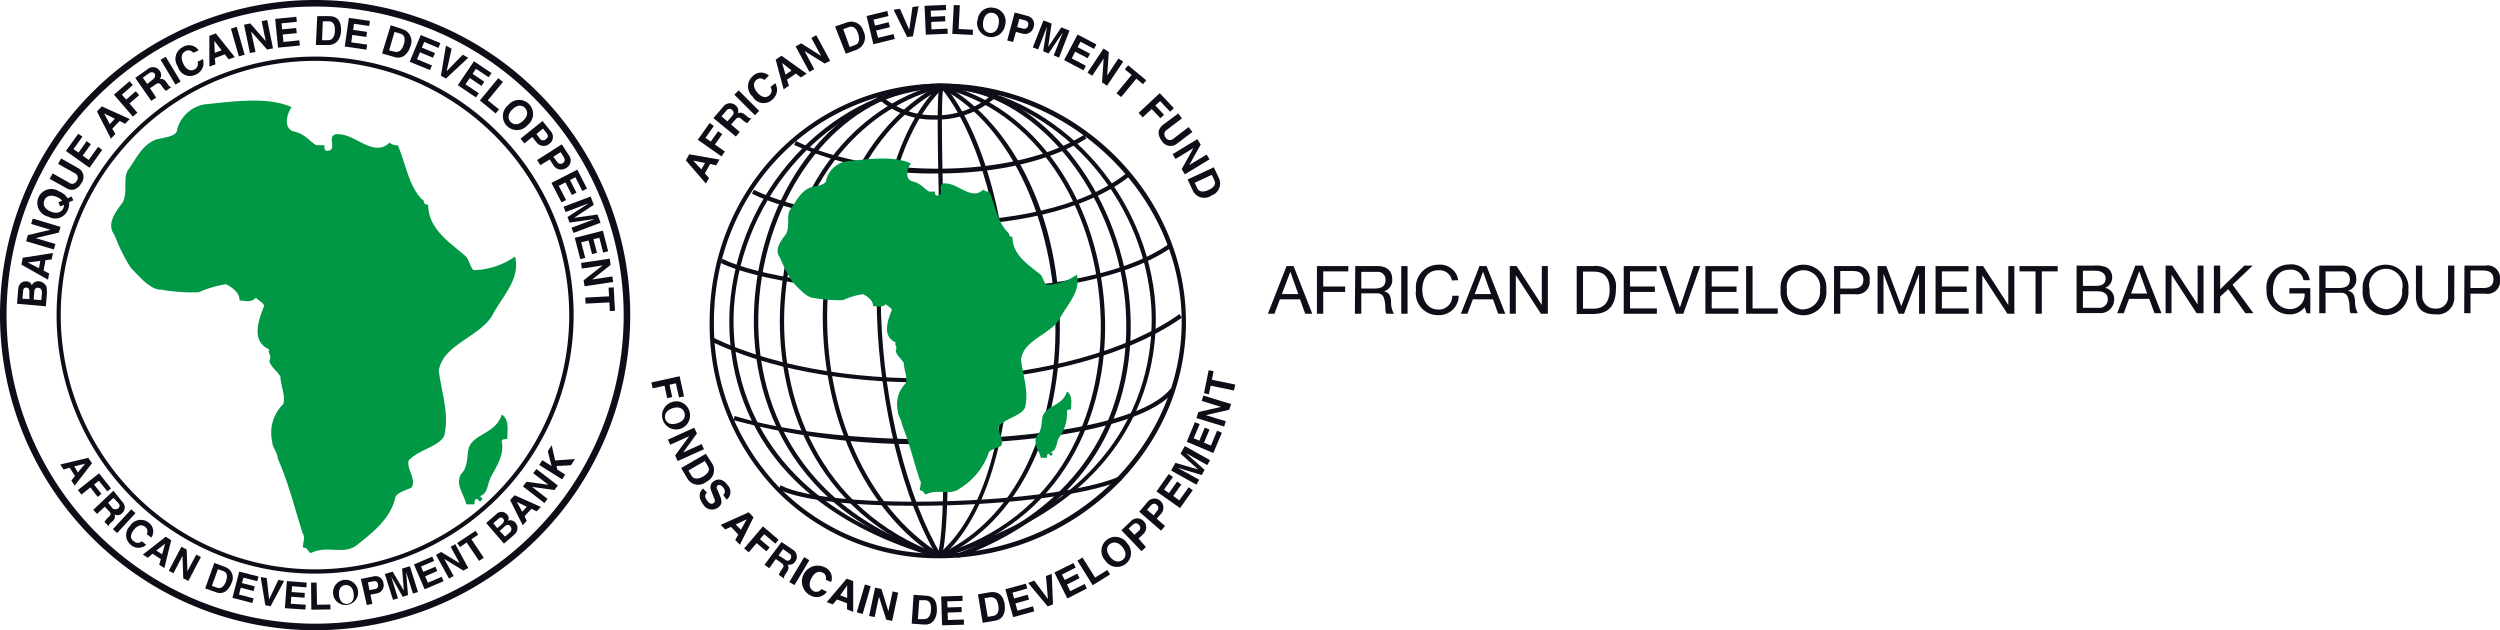 <svg xmlns="http://www.w3.org/2000/svg" viewBox="0 0 198.34 50"><defs><style>.cls-1{fill:#0e0e18;}.cls-2{fill:#009845;}</style></defs><g id="Layer_2" data-name="Layer 2"><g id="Layer_1-2" data-name="Layer 1"><path class="cls-1" d="M74.47,44.28c-17-4.82-16.92-17.09-16.5-20.73C59,14.45,66.39,7,74.73,6.63l0,.35c-8.18.38-15.4,7.67-16.43,16.61C57.9,27.17,57.85,39.2,74.56,44Z"/><path class="cls-1" d="M74.47,44.28c-12.64-3.89-15.71-14.1-14.38-22.36,1.42-8.77,7.59-15.29,14.42-15.29h.23V7h-.22c-6.66,0-12.69,6.4-14.08,15-1.31,8.11,1.71,18.14,14.14,22Z"/><path class="cls-1" d="M74.46,44.28c-9.95-3.57-13-12.78-12.55-20.2C62.53,13.88,68.78,8,74.7,6.64l.08.33C69,8.28,62.86,14.08,62.25,24.1,61.8,31.4,64.81,40.45,74.58,44Z"/><path class="cls-1" d="M74.43,44.26C68.56,40.61,65,32.7,65.29,24.13c.3-8,3.8-14.55,9.37-17.48l.16.31c-5.46,2.87-8.89,9.29-9.18,17.18-.31,8.46,3.21,16.24,9,19.83Z"/><path class="cls-1" d="M74.37,44.2c-5.4-9-7.48-29.88.25-37.52l.24.25c-7.62,7.54-5.54,28.15-.19,37.1Z"/><path class="cls-1" d="M74.56,44.28,74.47,44c17.18-4.88,17.21-16.9,16.8-20.47C90.28,14.66,83,7.41,74.73,7l0-.35c8.44.44,15.85,7.83,16.87,16.81C92,27.08,92,39.32,74.56,44.28Z"/><path class="cls-1" d="M76,44.27l-.12-.33c14.83-5.49,13.82-18,13.16-21.69C87.52,13.69,81.23,7,74.74,7V6.63c6.65,0,13.09,6.84,14.65,15.56C90.06,26,91.09,38.68,76,44.27Z"/><path class="cls-1" d="M74.56,44.28,74.47,44c9.75-2.78,13-11.42,12.86-18.58C87.1,16.22,81.91,8.65,74.7,7l.08-.33c7.36,1.71,12.67,9.41,12.89,18.72C87.85,32.65,84.5,41.45,74.56,44.28Z"/><path class="cls-1" d="M74.59,44.27,74.45,44c5.54-2.47,9-8.79,9.27-16.92C84,18.16,80.28,9.91,74.66,7l.16-.31c4.85,2.55,9.59,9.84,9.25,20.4C83.8,35.31,80.26,41.75,74.59,44.27Z"/><path class="cls-1" d="M74.63,44.25,74.41,44C78,41,80,34.2,79.83,25.84,79.7,18,77.65,10.55,74.61,6.92l.26-.22C81.5,14.61,82.45,37.63,74.63,44.25Z"/><path class="cls-1" d="M74.68,44.18l-.32-.13c.78-2,.48-14.09.23-23.8-.23-9.31-.3-13.14,0-13.55l.28.21-.14-.1.14.1c-.27.47-.1,7,.06,13.33C75.2,30.49,75.49,42.11,74.68,44.18Z"/><path class="cls-1" d="M74.52,44.29a17.9,17.9,0,0,1-13-5.45A19,19,0,0,1,56.3,25.56C56.3,15,64.4,6.63,74.74,6.63c10.49,0,19.35,8.67,19.35,18.93S85.13,44.29,74.52,44.29ZM74.74,7c-10.15,0-18.1,8.16-18.1,18.58a18.65,18.65,0,0,0,5.1,13,17.56,17.56,0,0,0,12.78,5.34c10.42,0,19.23-8.42,19.23-18.38S85,7,74.74,7Z"/><path class="cls-1" d="M74.31,9.49H74a6.42,6.42,0,0,1-4.43-1.76l.26-.23A6.13,6.13,0,0,0,74,9.14a6.67,6.67,0,0,0,5-1.91l.25.25A7,7,0,0,1,74.31,9.49Z"/><path class="cls-1" d="M74.43,13.76A27.21,27.21,0,0,1,63,11.5l.15-.31C68.9,14,80.1,14.39,86,10.7l.19.29C83.09,12.91,78.75,13.76,74.43,13.76Z"/><path class="cls-1" d="M74.21,17.92c-5.86,0-11.56-1.09-14.55-2.55l.15-.31c5.91,2.89,22.48,4.3,29.62-1.36l.21.27C86,16.84,80,17.92,74.21,17.92Z"/><path class="cls-1" d="M74.74,23.35c-7.53,0-14.84-1.13-17.58-2.5l.16-.31C62.58,23.17,85,24.92,92.8,19.31l.2.28C89.15,22.34,81.85,23.35,74.74,23.35Z"/><path class="cls-1" d="M73.18,30.34c-6.12,0-12.21-1.06-16.76-3.25l.15-.31c10.34,5,28.66,4.07,37-1.86l.2.28C89,28.57,81.07,30.34,73.18,30.34Z"/><path class="cls-1" d="M73.82,35.23a56.17,56.17,0,0,1-15.63-1.9l.1-.33c9.8,3.06,31.07,2.32,34.6-2.19l.27.22C91.48,33.17,85.82,34.7,78,35.11,76.63,35.19,75.22,35.23,73.82,35.23Z"/><path class="cls-1" d="M72.61,40.13c-4.81,0-9.15-.42-10.84-1.32l.16-.31c3.86,2.06,21.74,1.57,26.95-.73l.14.31C86,39.4,78.92,40.13,72.61,40.13Z"/><path class="cls-2" d="M80,18.47c.12.11,0,.32.32.32,0,1.43,1.28,2.23,2.24,3,.16.16.32.8.48.8a4.31,4.31,0,0,0,2.39-.8c.32,1.28-.64,2.23-1.28,3.35-.48,1-1.75,1.44-2.55,2.24A2,2,0,0,0,81,28.52c.16,1.28.64,2.56.32,3.83-.32.64-1.44.8-2.07,1.44-.16.48.47,1.12.16,1.6-.32.15-1,.31-1,.63a5.46,5.46,0,0,1-2.24,2.72c-.79.63-1.75,0-2.71.48-.16,0-.16-.32-.48-.32,0-.32.16-.64,0-.8-.48-1.44-.8-2.87-1.44-4.47,0-.32-.31-.64-.31-1a2.38,2.38,0,0,1,.63-2.23c.16-.48-.16-1.12-.16-1.6-.16-.32-.63-.64-.63-1,.16-.32-.16-.47,0-.63-1.12-.48-.64-1.76-.32-2.56,0-.16-.32-.32-.48-.48-.32.32-.64.16-1,.16,0-.48-.48-.8-.8-.95a5.89,5.89,0,0,0-1.59.47,10.56,10.56,0,0,1-2.24-.16c-.64,0-1.28-.79-1.75-1.27a10.75,10.75,0,0,1-1-1.92c-.48-.64,0-1.27.48-1.91.32-.64,0-1.44.32-1.92.48-.64.79-1.43,1.59-1.75.48-.16,1.28-.16,1.28-.64a2,2,0,0,1,1.6-1.44c1.59-.16,3.67-.48,5.1.16-.32.48-.48,1.28.16,1.44s.8.48,1.28.8h.48c0,.16,0,.31.16.31.64,0,0-.79.48-.95,1.11-.16,2.23,1.43,3.19.48a.59.59,0,0,0,.48.16c.48,1.11.64,2.39,1.43,3.19"/><path class="cls-2" d="M84,34.75c-.22.45-.16,1-.63,1.11l.16.16-.16.16L83.22,36c-.16,0-.16.16-.16.32h-.48c-.16-.63-.64-1.11-.32-1.75.48-.48.32-1.12.48-1.6.32-.8,1.59-.8,1.91-1.91.48.32.32,1,.32,1.43-.16,0-.32,0-.32.16A3.22,3.22,0,0,1,84,34.75"/><polyline class="cls-1" points="51.78 30.81 51.68 30.34 53.92 29.85 54.27 31.45 53.87 31.53 53.62 30.41 53.12 30.52 53.33 31.5 52.93 31.59 52.72 30.6"/><path class="cls-1" d="M53.35,32.39c.61-.19.87.1.95.35s.05.64-.57.84-.87-.1-.95-.35,0-.64.57-.84m-.15-.45a1.11,1.11,0,1,0,1.49.67,1.08,1.08,0,0,0-1.49-.67"/><polyline class="cls-1" points="55.67 35.23 55.85 35.64 53.76 36.58 53.56 36.14 54.67 34.62 54.67 34.61 53.17 35.28 52.99 34.88 55.08 33.93 55.29 34.39 54.21 35.88 54.21 35.89"/><path class="cls-1" d="M55.92,36.57l.23.4c.11.18.22.48-.36.83-.33.19-.73.27-.93-.06l-.24-.41m-.58-.2.51.86a1,1,0,0,0,1.52.21,1,1,0,0,0,.47-1.36L56,36Z"/><path class="cls-1" d="M56.09,39.09c-.1.08-.26.27,0,.61.13.19.32.36.52.21s.08-.27,0-.5l-.09-.23c-.15-.35-.3-.69.11-1,.21-.15.65-.3,1.09.3a.77.77,0,0,1-.07,1.16l-.27-.37c.07-.07.25-.25,0-.59-.11-.14-.29-.28-.46-.16a.26.26,0,0,0,0,.34l.22.53c.12.3.19.61-.14.85A.8.8,0,0,1,55.78,40c-.5-.67-.19-1.07,0-1.24"/><path class="cls-1" d="M57.53,42l-.35-.36,2.22-1,.38.4L58.7,43.22l-.37-.38.24-.43L58,41.8m.37-.19.41.42.46-.83h0Z"/><polyline class="cls-1" points="59.4 43.82 59.04 43.51 60.53 41.76 61.77 42.82 61.51 43.13 60.63 42.38 60.29 42.78 61.06 43.43 60.8 43.74 60.03 43.09"/><path class="cls-1" d="M61.77,44.07l.35-.51.49.35a.29.29,0,0,1,.1.44c-.13.18-.27.18-.48,0m-1.58.46.38.27.52-.73.4.28c.3.2.24.31.06.57a1.69,1.69,0,0,0-.22.41l.43.3,0-.05c-.06-.09,0-.16.18-.43s.2-.47.09-.64a.57.57,0,0,0,.61-.25.65.65,0,0,0-.23-.95L62,43Z"/><polyline class="cls-1" points="63.03 46.42 62.62 46.18 63.8 44.2 64.21 44.45"/><path class="cls-1" d="M65.51,46a.46.46,0,0,0-.27-.58c-.21-.1-.58-.11-.87.47-.19.36-.21.77.16,1a.48.48,0,0,0,.64-.16l.43.22a1,1,0,0,1-1.27.31A1.22,1.22,0,0,1,65.42,45a.92.92,0,0,1,.52,1.17"/><path class="cls-1" d="M67.21,46.44h0l0,1-.55-.21m-.26.33.8.3,0,.49.49.19,0-2.44-.52-.19-1.58,1.86.48.18Z"/><polyline class="cls-1" points="68.44 48.71 67.97 48.58 68.62 46.37 69.08 46.51"/><polyline class="cls-1" points="70.82 46.92 71.26 47.02 70.78 49.26 70.31 49.16 69.74 47.36 69.73 47.36 69.39 48.96 68.95 48.87 69.43 46.62 69.93 46.73 70.48 48.49 70.48 48.49"/><path class="cls-1" d="M72.93,47.62l.46,0c.2,0,.52.09.47.76,0,.38-.18.76-.57.74l-.47,0m-.49.36,1,.07c.76.05,1-.65,1-1.14s-.08-1.1-.85-1.15l-1-.07Z"/><polyline class="cls-1" points="76.37 47.67 75.15 47.71 75.17 48.19 76.29 48.16 76.3 48.56 75.18 48.6 75.2 49.19 76.47 49.15 76.48 49.56 74.74 49.61 74.67 47.32 76.36 47.27"/><path class="cls-1" d="M78.11,47.46l.45-.08c.2,0,.53,0,.64.64.07.37,0,.78-.38.84l-.46.08m-.4.47,1-.17c.75-.12.82-.86.74-1.34s-.34-1-1.11-.92l-1,.17Z"/><polyline class="cls-1" points="81.5 46.69 80.33 47.02 80.45 47.48 81.53 47.18 81.64 47.57 80.56 47.87 80.72 48.45 81.95 48.1 82.06 48.5 80.38 48.96 79.76 46.75 81.39 46.3"/><polyline class="cls-1" points="82.98 45.7 83.44 45.52 83.54 47.95 83.12 48.11 81.57 46.25 82.05 46.06 83.13 47.51 83.14 47.51"/><polyline class="cls-1" points="85.34 45.03 84.25 45.58 84.47 46.01 85.47 45.51 85.65 45.87 84.65 46.37 84.91 46.9 86.05 46.33 86.23 46.69 84.68 47.48 83.65 45.42 85.16 44.67"/><polyline class="cls-1" points="86.88 45.82 87.85 45.22 88.07 45.57 86.69 46.43 85.48 44.48 85.88 44.23"/><path class="cls-1" d="M88.06,44.16c-.39-.51-.2-.86,0-1s.6-.25,1,.26.2.85,0,1-.59.26-1-.25m-.38.29a1.11,1.11,0,1,0,1.75-1.35,1.11,1.11,0,1,0-1.75,1.35"/><path class="cls-1" d="M90,42.43l-.46-.49.27-.26c.22-.2.37-.22.52-.06a.31.31,0,0,1,0,.51m0,.59.4-.38a.71.71,0,0,0,0-1,.69.69,0,0,0-1,0l-.76.73,1.59,1.66.35-.33Z"/><path class="cls-1" d="M91.54,40.89,91,40.45l.25-.29c.19-.22.35-.26.52-.11a.32.32,0,0,1,0,.51m0,.59.36-.41a.72.72,0,0,0-.07-1,.69.69,0,0,0-1,.06l-.68.8,1.73,1.5.32-.37Z"/><polyline class="cls-1" points="93.06 37.84 92.35 38.84 92.74 39.12 93.39 38.2 93.72 38.44 93.08 39.35 93.56 39.7 94.3 38.66 94.63 38.89 93.62 40.31 91.75 38.99 92.72 37.61"/><polyline class="cls-1" points="96 36.51 95.78 36.9 94.11 35.96 94.11 35.97 95.57 37.28 95.34 37.69 93.46 37.12 93.46 37.13 95.14 38.06 94.92 38.45 92.91 37.33 93.25 36.72 95.04 37.24 95.04 37.23 93.66 35.99 94 35.39"/><polyline class="cls-1" points="95.18 33.65 94.7 34.77 95.15 34.96 95.58 33.93 95.96 34.08 95.52 35.12 96.07 35.35 96.56 34.17 96.94 34.33 96.26 35.94 94.15 35.05 94.8 33.49"/><polyline class="cls-1" points="95.34 31.81 95.47 31.38 97.67 32.06 97.52 32.51 95.68 32.93 95.68 32.94 97.25 33.42 97.12 33.84 94.92 33.17 95.07 32.69 96.87 32.28 96.87 32.28"/><polyline class="cls-1" points="98 30.51 97.9 30.98 96.05 30.6 95.91 31.28 95.52 31.2 95.89 29.37 96.28 29.45 96.15 30.13"/><path class="cls-1" d="M55,12.74h0l.93.19-.29.51m.28.31.42-.74.48.11.26-.46-2.4-.42-.27.48L56,14.56l.25-.44Z"/><polyline class="cls-1" points="57.51 12.02 57.24 12.41 55.36 11.09 56.3 9.76 56.63 9.99 55.97 10.94 56.39 11.23 56.97 10.41 57.3 10.64 56.72 11.47"/><path class="cls-1" d="M57.71,9.63l-.47-.4.39-.45a.29.29,0,0,1,.45-.06c.17.15.16.3,0,.48m.3,1.63.31-.36L58,9.88l.32-.37c.24-.27.34-.21.58,0a1.49,1.49,0,0,0,.38.26l.35-.4-.05,0c-.09.05-.16,0-.41-.22s-.45-.25-.63-.16a.56.56,0,0,0-.18-.63.67.67,0,0,0-1,.13l-.76.88Z"/><polyline class="cls-1" points="60.23 8.8 59.89 9.14 58.26 7.51 58.6 7.17"/><path class="cls-1" d="M60.64,6.35a.46.46,0,0,0-.64,0c-.18.15-.34.49.09,1,.27.31.63.49.94.22a.49.49,0,0,0,.1-.66l.37-.31a1,1,0,0,1-.21,1.29,1,1,0,0,1-1.58-.23,1.07,1.07,0,0,1,0-1.61A.92.92,0,0,1,61,6"/><path class="cls-1" d="M62.05,5h0l.75.59-.48.33m.12.4.7-.48.39.3L64,5.85,62,4.42l-.46.31.63,2.36.42-.29Z"/><polyline class="cls-1" points="64.37 3.01 64.76 2.79 65.86 4.82 65.43 5.04 63.83 4.05 63.83 4.05 64.6 5.49 64.21 5.7 63.12 3.68 63.56 3.44 65.12 4.42 65.13 4.41"/><path class="cls-1" d="M66.9,2.31l.43-.15c.2-.07.52-.13.75.51.12.35.13.77-.23.9l-.44.16m-.31.53L68,3.93a1.05,1.05,0,0,0,.5-1.46,1,1,0,0,0-1.25-.71l-1,.34Z"/><polyline class="cls-1" points="70.49 1.27 69.3 1.56 69.42 2.03 70.5 1.76 70.6 2.16 69.51 2.42 69.66 3 70.89 2.7 70.99 3.09 69.29 3.51 68.75 1.27 70.39 0.87"/><polyline class="cls-1" points="72.39 0.56 72.88 0.49 72.43 2.88 71.97 2.94 70.89 0.77 71.4 0.7 72.13 2.35 72.14 2.35"/><polyline class="cls-1" points="75.06 0.8 73.84 0.85 73.86 1.33 74.98 1.28 75 1.69 73.88 1.74 73.9 2.33 75.17 2.27 75.19 2.68 73.45 2.75 73.35 0.46 75.04 0.39"/><polyline class="cls-1" points="76.05 2.3 77.19 2.36 77.17 2.77 75.55 2.69 75.67 0.4 76.15 0.42"/><path class="cls-1" d="M78,1.72c.1-.63.48-.74.74-.7s.59.26.49.89-.48.74-.73.7-.6-.25-.5-.89m-.47-.07A1.11,1.11,0,1,0,79.74,2,1.08,1.08,0,0,0,78.83.62a1.06,1.06,0,0,0-1.27,1"/><path class="cls-1" d="M80.7,2.15l.17-.65.37.09c.29.08.38.2.33.42a.32.32,0,0,1-.44.25m-.53.27.53.14A.7.7,0,0,0,82,2.15a.67.67,0,0,0-.5-.89l-1-.27-.59,2.22.46.12Z"/><polyline class="cls-1" points="84.02 4.57 83.6 4.4 84.3 2.62 84.29 2.61 83.19 4.24 82.76 4.07 83.06 2.13 83.06 2.13 82.36 3.92 81.94 3.76 82.78 1.62 83.43 1.87 83.16 3.71 83.17 3.71 84.2 2.17 84.85 2.43"/><polyline class="cls-1" points="86.8 3.88 85.72 3.31 85.49 3.74 86.48 4.26 86.29 4.62 85.3 4.1 85.03 4.63 86.15 5.22 85.96 5.58 84.42 4.77 85.49 2.74 86.98 3.52"/><polyline class="cls-1" points="88.73 4.64 89.11 4.89 87.83 6.8 87.43 6.54 87.56 4.65 87.56 4.65 86.65 6.01 86.28 5.76 87.55 3.85 87.97 4.13 87.84 5.97 87.85 5.97"/><polyline class="cls-1" points="88.95 7.7 88.58 7.4 89.78 5.94 89.24 5.5 89.5 5.18 90.94 6.37 90.68 6.68 90.15 6.24"/><polyline class="cls-1" points="90.66 9.31 90.33 8.96 92.01 7.39 93.13 8.58 92.83 8.86 92.04 8.02 91.66 8.37 92.35 9.11 92.06 9.38 91.37 8.65"/><path class="cls-1" d="M93.41,11.37a.81.81,0,0,1-1.26-.23,1,1,0,0,1-.22-.75.93.93,0,0,1,.33-.48L93.48,9l.29.39-1.18.9a.4.4,0,0,0-.12.61.4.4,0,0,0,.63.1l1.2-.92.3.39"/><polyline class="cls-1" points="95.73 12.26 95.96 12.64 94 13.83 93.75 13.42 94.67 11.77 94.66 11.76 93.26 12.61 93.03 12.23 94.99 11.04 95.26 11.47 94.36 13.08 94.36 13.09"/><path class="cls-1" d="M96.14,13.87l.19.41c.09.19.18.5-.44.79-.34.16-.75.21-.91-.15l-.2-.42m-.56-.26.42.9a1,1,0,0,0,1.49.36,1,1,0,0,0,.6-1.31l-.43-.92Z"/><path class="cls-1" d="M25,50A25,25,0,1,1,50,25,25,25,0,0,1,25,50ZM25,.52A24.48,24.48,0,1,0,49.48,25,24.51,24.51,0,0,0,25,.52Z"/><path class="cls-1" d="M2.67,23.76l.05-.61c0-.17.1-.34.3-.32s.32.16.31.39l-.05.59m.36.49.08-1c0-.47,0-.6-.16-.74a.69.69,0,0,0-.45-.24.55.55,0,0,0-.59.32.45.45,0,0,0-.44-.32c-.24,0-.6.1-.64.66l-.09,1.12Zm-1.86-.6.05-.55c0-.22.08-.35.27-.33s.24.16.23.35l0,.56Z"/><path class="cls-1" d="M3.9,21.7l-.09.49L1.7,21l.1-.55,2.4-.38-.1.51-.49.06-.15.83m-.37-.19.11-.58-1,.12h0Z"/><polyline class="cls-1" points="2.47 17.77 2.6 17.34 4.8 18 4.67 18.45 2.83 18.89 2.83 18.89 4.4 19.36 4.27 19.79 2.07 19.14 2.21 18.65 4 18.23 4.01 18.23"/><path class="cls-1" d="M4.78,16.38l.29-.13a.59.59,0,0,1-.05.27c-.1.23-.39.51-1,.26s-.6-.65-.5-.89.4-.51,1-.26a1,1,0,0,1,.41.29l-.3.13m1.05-.46-.32.14a1.28,1.28,0,0,0-.66-.54,1.11,1.11,0,1,0-.86,2,1.08,1.08,0,0,0,1.55-.55,1.24,1.24,0,0,0,.09-.6l.34-.15Z"/><path class="cls-1" d="M6.15,13.31a.8.8,0,0,1,.29,1.24,1,1,0,0,1-.6.5.81.81,0,0,1-.57-.12l-1.33-.74.24-.43,1.3.73a.39.39,0,0,0,.6-.13.4.4,0,0,0-.15-.62L4.61,13l.24-.43"/><polyline class="cls-1" points="6.54 10.84 5.83 11.83 6.23 12.11 6.87 11.2 7.21 11.44 6.56 12.35 7.04 12.69 7.78 11.65 8.11 11.89 7.1 13.31 5.23 11.98 6.21 10.61"/><path class="cls-1" d="M8.26,9h0l.85.42-.4.43m.2.36.58-.61.44.22.36-.38-2.22-1-.38.4L8.8,11l.35-.37Z"/><polyline class="cls-1" points="10.9 8.94 10.54 9.25 9.04 7.51 10.28 6.44 10.54 6.75 9.67 7.51 10.01 7.9 10.77 7.24 11.04 7.55 10.27 8.21"/><path class="cls-1" d="M11.68,6.66l-.35-.5.48-.34c.24-.17.38-.05.45,0s.08.33-.12.47M12,8l.39-.26L11.9,7l.41-.28c.29-.21.37-.12.55.14a1.67,1.67,0,0,0,.31.35l.43-.31,0,0c-.11,0-.15,0-.35-.31s-.37-.35-.57-.31a.56.56,0,0,0,0-.65.65.65,0,0,0-1-.12l-.95.67Z"/><polyline class="cls-1" points="14.33 6.47 13.92 6.71 12.74 4.74 13.15 4.5"/><path class="cls-1" d="M15.33,4.19a.46.46,0,0,0-.63-.12c-.2.1-.44.39-.15,1,.18.37.5.63.86.45a.49.49,0,0,0,.26-.62l.43-.21a1,1,0,0,1-.51,1.2,1,1,0,0,1-1.48-.61,1.05,1.05,0,0,1,.4-1.55A.91.91,0,0,1,15.76,4"/><path class="cls-1" d="M17,3.24h0l.58.75-.54.2m0,.42.8-.3.3.4.49-.18L17.12,2.65l-.51.19,0,2.44.48-.17Z"/><polyline class="cls-1" points="19.41 4.34 18.95 4.47 18.32 2.27 18.78 2.13"/><polyline class="cls-1" points="20.76 1.68 21.2 1.59 21.66 3.84 21.19 3.93 19.94 2.52 19.93 2.52 20.27 4.12 19.83 4.21 19.36 1.96 19.86 1.86 21.07 3.25 21.08 3.24"/><polyline class="cls-1" points="23.55 1.73 22.34 1.85 22.38 2.33 23.5 2.22 23.54 2.63 22.43 2.74 22.49 3.33 23.75 3.2 23.79 3.61 22.06 3.78 21.83 1.5 23.51 1.33"/><path class="cls-1" d="M25.61,1.69l.46,0c.21,0,.53.08.5.75,0,.38-.16.77-.55.75l-.47,0m-.49.38,1,0c.75,0,1-.67,1-1.16s-.11-1.1-.89-1.13l-1,0Z"/><polyline class="cls-1" points="29.29 2.06 28.08 1.89 28.02 2.37 29.12 2.53 29.06 2.93 27.95 2.77 27.87 3.36 29.13 3.54 29.07 3.94 27.35 3.69 27.68 1.42 29.35 1.66"/><path class="cls-1" d="M31.3,2.53l.44.13c.2.06.49.2.3.85-.11.36-.35.7-.72.59L30.87,4m-.56.24,1,.29c.73.21,1.12-.41,1.26-.88a1,1,0,0,0-.59-1.32L31,2Z"/><polyline class="cls-1" points="34.78 3.8 33.66 3.33 33.47 3.78 34.51 4.21 34.35 4.58 33.32 4.15 33.09 4.7 34.27 5.19 34.11 5.56 32.5 4.9 33.38 2.78 34.94 3.42"/><polyline class="cls-1" points="36.71 4.34 37.15 4.58 35.38 6.23 34.98 6.01 35.38 3.62 35.83 3.87 35.44 5.63 35.45 5.64"/><polyline class="cls-1" points="38.77 6.13 37.76 5.46 37.49 5.86 38.42 6.48 38.2 6.82 37.27 6.19 36.93 6.69 37.99 7.4 37.76 7.73 36.32 6.76 37.6 4.86 39 5.8"/><polyline class="cls-1" points="38.7 7.96 39.59 8.68 39.32 9 38.07 7.97 39.53 6.2 39.9 6.5"/><path class="cls-1" d="M40.65,8.68c.46-.45.83-.3,1-.12s.33.55-.13,1-.82.3-1,.12-.32-.56.13-1m-.33-.34a1.11,1.11,0,1,0,1.55,1.57,1.11,1.11,0,1,0-1.55-1.57"/><path class="cls-1" d="M42.56,10.63l.52-.43.24.3c.19.23.19.39,0,.53a.32.32,0,0,1-.51-.06m-.58-.1.34.43a.7.7,0,0,0,1,.12.67.67,0,0,0,.13-1l-.66-.82L41.3,11l.3.38Z"/><path class="cls-1" d="M43.9,12.44l.57-.37.21.32c.16.25.15.41,0,.53a.32.32,0,0,1-.5-.11m-.57-.16.3.46a.7.7,0,0,0,1,.22.67.67,0,0,0,.23-1l-.57-.88L42.61,12.7l.26.4Z"/><polyline class="cls-1" points="46.2 15.15 45.65 14.06 45.22 14.28 45.73 15.28 45.37 15.47 44.86 14.47 44.33 14.74 44.91 15.87 44.55 16.06 43.75 14.51 45.8 13.46 46.57 14.96"/><polyline class="cls-1" points="45.5 18.48 45.34 18.07 47.14 17.39 47.13 17.38 45.19 17.66 45.02 17.22 46.67 16.15 46.67 16.14 44.87 16.82 44.71 16.4 46.86 15.59 47.11 16.25 45.56 17.27 45.56 17.28 47.4 17.02 47.65 17.67"/><polyline class="cls-1" points="47.85 20.04 47.55 18.86 47.08 18.98 47.36 20.06 46.97 20.16 46.69 19.08 46.11 19.22 46.43 20.46 46.04 20.56 45.6 18.87 47.83 18.3 48.25 19.93"/><polyline class="cls-1" points="48.58 21.93 48.65 22.37 46.38 22.71 46.3 22.24 47.79 21.07 47.78 21.06 46.16 21.31 46.1 20.86 48.37 20.52 48.44 21.02 47 22.16 47 22.17"/><polyline class="cls-1" points="46.46 24.09 46.43 23.61 48.32 23.51 48.28 22.82 48.69 22.8 48.79 24.66 48.38 24.68 48.35 23.99"/><path class="cls-1" d="M25,45.51A20.51,20.51,0,1,1,45.51,25,20.53,20.53,0,0,1,25,45.51ZM25,4.83A20.17,20.17,0,1,0,45.16,25,20.2,20.2,0,0,0,25,4.83Z"/><path class="cls-2" d="M33.54,15.81c.15.15,0,.43.43.43,0,1.94,1.73,3,3,4.11.21.21.43,1.08.64,1.08a5.9,5.9,0,0,0,3.25-1.08c.43,1.72-.87,3-1.73,4.53-.65,1.3-2.38,1.95-3.46,3a2.74,2.74,0,0,0-.86,1.51c.21,1.73.86,3.46.43,5.19-.43.86-2,1.08-2.81,1.94-.22.65.65,1.52.21,2.17-.43.21-1.29.43-1.29.86-.44,1.73-1.95,2.81-3,3.67s-2.38,0-3.67.65c-.22,0-.22-.43-.65-.43,0-.43.21-.86,0-1.08-.65-2-1.08-3.89-2-6,0-.43-.43-.87-.43-1.3a3.18,3.18,0,0,1,.87-3c.21-.65-.22-1.52-.22-2.17-.22-.43-.87-.86-.87-1.29.22-.43-.21-.65,0-.87-1.51-.65-.86-2.37-.43-3.45,0-.22-.43-.44-.65-.65-.43.43-.86.21-1.29.21,0-.65-.65-1.08-1.08-1.29a8.51,8.51,0,0,0-2.17.64,14.62,14.62,0,0,1-3-.21c-.87,0-1.73-1.08-2.38-1.73a14.2,14.2,0,0,1-1.29-2.59c-.65-.87,0-1.73.64-2.6.44-.86,0-1.94.44-2.59.64-.87,1.08-1.95,2.16-2.38.65-.21,1.73-.21,1.73-.86a2.76,2.76,0,0,1,2.16-1.95c2.16-.21,5-.65,6.91.22-.43.65-.64,1.73.22,1.94s1.08.65,1.73,1.08h.65c0,.22,0,.44.21.44.87,0,0-1.08.65-1.3,1.51-.22,3,1.94,4.32.65a.82.82,0,0,0,.65.21c.65,1.52.87,3.25,1.95,4.33"/><path class="cls-2" d="M38.94,37.85c-.3.61-.21,1.3-.86,1.51l.21.22-.21.22-.22-.22c-.22,0-.22.22-.22.43H37c-.22-.86-.87-1.51-.44-2.38.65-.64.44-1.51.65-2.16.43-1.08,2.16-1.08,2.6-2.59.64.43.43,1.3.43,1.95-.22,0-.43,0-.43.21.21,1.08-.44,2-.87,2.81"/><path class="cls-1" d="M6.75,36.79h0l-.57.69L5.89,37m-.37.1.43.66-.29.36.26.41L7.3,36.75,7,36.32l-2.22.53.26.4Z"/><polyline class="cls-1" points="6.46 39.24 6.18 38.88 7.86 37.55 8.81 38.75 8.51 38.98 7.84 38.14 7.46 38.44 8.05 39.18 7.75 39.42 7.17 38.67"/><path class="cls-1" d="M8.58,39.89,9,39.5l.38.4c.18.2.1.35,0,.43s-.29.12-.45,0m-1.53.12.3.32.61-.57.32.33c.23.24.16.33-.06.53a1.91,1.91,0,0,0-.28.34l.34.36,0,0c0-.1,0-.15.25-.36s.27-.4.21-.58a.51.51,0,0,0,.6-.11.61.61,0,0,0,0-.91L9,38.93Z"/><polyline class="cls-1" points="9.29 42.29 8.96 41.98 10.41 40.41 10.75 40.71"/><path class="cls-1" d="M11.64,42.37a.43.43,0,0,0-.14-.58c-.17-.14-.5-.23-.88.25-.25.3-.35.67,0,.9a.46.46,0,0,0,.63,0l.35.28a.91.91,0,0,1-1.23,0,1,1,0,0,1-.06-1.49,1,1,0,0,1,1.48-.27A.85.85,0,0,1,12,42.65"/><path class="cls-1" d="M13.1,43.13h0l-.24.85-.46-.3m-.3.25.66.43-.13.45.41.26.54-2.21-.43-.28L11.33,44l.4.25Z"/><polyline class="cls-1" points="15.57 44 15.94 44.19 14.94 46.09 14.54 45.88 14.48 44.12 14.47 44.12 13.76 45.48 13.39 45.28 14.39 43.38 14.81 43.6 14.87 45.32 14.87 45.32"/><path class="cls-1" d="M17.29,45.16l.41.14c.18.07.44.22.23.82-.12.33-.36.63-.7.51l-.42-.15m-.53.2.87.31c.67.25,1.06-.32,1.22-.75A.89.89,0,0,0,17.9,45L17,44.66Z"/><polyline class="cls-1" points="20.41 46.11 19.31 45.83 19.2 46.26 20.21 46.52 20.12 46.89 19.1 46.63 18.96 47.17 20.12 47.47 20.02 47.84 18.44 47.43 18.98 45.35 20.51 45.74"/><polyline class="cls-1" points="22.08 46.01 22.54 46.09 21.47 48.09 21.05 48.02 20.68 45.78 21.16 45.86 21.35 47.54 21.36 47.54"/><polyline class="cls-1" points="24.31 46.6 23.17 46.51 23.14 46.97 24.18 47.04 24.16 47.42 23.11 47.34 23.07 47.9 24.26 47.98 24.23 48.36 22.6 48.25 22.76 46.1 24.33 46.22"/><polyline class="cls-1" points="25.15 47.98 26.21 47.96 26.22 48.35 24.7 48.37 24.68 46.22 25.12 46.22"/><path class="cls-1" d="M26.9,47.22c-.07-.59.26-.78.5-.8s.59.08.66.68-.26.78-.5.81-.6-.09-.66-.69m-.45.05A1,1,0,1,0,27.36,46a1,1,0,0,0-.91,1.23"/><path class="cls-1" d="M29.31,46.82l-.12-.62.34-.07c.28-.06.41,0,.45.21a.29.29,0,0,1-.26.4m-.33.44.5-.1a.65.65,0,0,0,.53-.81.63.63,0,0,0-.79-.54l-1,.2L29.1,48l.44-.09Z"/><polyline class="cls-1" points="33.16 46.97 32.76 47.09 32.22 45.38 32.22 45.38 32.37 47.21 31.95 47.35 31.04 45.75 31.04 45.75 31.57 47.47 31.18 47.59 30.53 45.54 31.15 45.35 32.03 46.84 32.04 46.84 31.9 45.11 32.52 44.92"/><polyline class="cls-1" points="34.44 44.5 33.4 44.95 33.58 45.37 34.54 44.96 34.69 45.3 33.73 45.72 33.95 46.23 35.04 45.76 35.19 46.11 33.69 46.75 32.84 44.78 34.29 44.16"/><polyline class="cls-1" points="35.75 43.38 36.12 43.17 37.15 45.06 36.76 45.27 35.26 44.35 35.25 44.35 35.99 45.7 35.62 45.9 34.59 44.02 35 43.79 36.47 44.69 36.47 44.69"/><polyline class="cls-1" points="38.38 44.25 38.01 44.5 37.02 43.04 36.49 43.4 36.27 43.08 37.73 42.11 37.94 42.42 37.4 42.78"/><path class="cls-1" d="M39.64,42.12l.43-.38c.12-.1.29-.16.41,0s.12.32,0,.47l-.41.36m-.09.56.69-.6c.33-.28.37-.42.38-.59a.58.58,0,0,0-.15-.45.5.5,0,0,0-.59-.18.42.42,0,0,0-.09-.5.56.56,0,0,0-.86,0l-.79.68Zm-.84-1.62.39-.34c.15-.13.28-.17.4,0s0,.27-.08.39l-.4.34Z"/><path class="cls-1" d="M41,39.82h0l.8.39-.37.39m.19.35.54-.58.42.2.33-.35-2.08-.93-.36.38,1,2,.32-.34Z"/><polyline class="cls-1" points="42.3 37.54 42.56 37.21 44.26 38.52 43.98 38.88 42.23 38.63 42.23 38.64 43.44 39.58 43.19 39.91 41.49 38.59 41.78 38.22 43.48 38.46 43.49 38.45"/><polyline class="cls-1" points="44.84 37.65 44.6 38.03 42.78 36.89 43.02 36.51 43.76 36.97 43.46 35.81 43.77 35.32 44.04 36.53 45.61 36.42 45.3 36.91 44.15 36.97 44.22 37.26"/><path class="cls-1" d="M102.07,21.11h.56l1.48,3.78h-.56l-.41-1.14h-1.6l-.43,1.14h-.52m1.11-1.56H103l-.63-1.77h0Z"/><polyline class="cls-1" points="104.48 21.11 106.97 21.11 106.97 21.53 104.98 21.53 104.98 22.73 106.72 22.73 106.72 23.16 104.98 23.16 104.98 24.89 104.48 24.89"/><path class="cls-1" d="M107.52,21.11h1.78c.71,0,1.15.38,1.15,1a.92.92,0,0,1-.65,1h0c.43.08.53.41.56.78a1.84,1.84,0,0,0,.23,1H110c-.14-.15-.06-.56-.13-.93s-.15-.69-.63-.69H108v1.62h-.51m1.56-2c.47,0,.87-.12.87-.67a.6.6,0,0,0-.67-.65H108v1.32Z"/><rect class="cls-1" x="111.17" y="21.11" width="0.5" height="3.78"/><path class="cls-1" d="M115.19,22.25a1,1,0,0,0-1.06-.81c-.91,0-1.29.74-1.29,1.53s.38,1.59,1.29,1.59a1.07,1.07,0,0,0,1.09-1.1h.51A1.55,1.55,0,0,1,114.09,25a1.74,1.74,0,0,1-1.75-2,1.79,1.79,0,0,1,1.79-2,1.45,1.45,0,0,1,1.56,1.23"/><path class="cls-1" d="M117.38,21.11h.56l1.48,3.78h-.56l-.41-1.14h-1.6l-.43,1.14h-.52m1.1-1.56h1.29l-.63-1.77h0Z"/><polyline class="cls-1" points="119.78 21.11 120.32 21.11 122.31 24.18 122.32 24.18 122.32 21.11 122.8 21.11 122.8 24.89 122.25 24.89 120.27 21.85 120.26 21.85 120.26 24.89 119.78 24.89"/><path class="cls-1" d="M125.09,21.11h1.3a1.61,1.61,0,0,1,1.81,1.8c0,1.27-.55,2-1.81,2h-1.3m.5-.42h.84c.34,0,1.27-.1,1.27-1.49,0-.9-.33-1.45-1.26-1.45h-.85Z"/><polyline class="cls-1" points="128.82 21.11 131.43 21.11 131.43 21.53 129.32 21.53 129.32 22.73 131.29 22.73 131.29 23.16 129.32 23.16 129.32 24.47 131.45 24.47 131.45 24.89 128.82 24.89"/><polyline class="cls-1" points="133.55 24.89 132.97 24.89 131.64 21.11 132.18 21.11 133.27 24.39 133.28 24.39 134.37 21.11 134.89 21.11"/><polyline class="cls-1" points="135.3 21.11 137.91 21.11 137.91 21.53 135.8 21.53 135.8 22.73 137.77 22.73 137.77 23.16 135.8 23.16 135.8 24.47 137.92 24.47 137.92 24.89 135.3 24.89"/><polyline class="cls-1" points="138.53 21.11 139.04 21.11 139.04 24.47 141.04 24.47 141.04 24.89 138.53 24.89"/><path class="cls-1" d="M143.08,21a1.81,1.81,0,0,1,1.81,2,1.82,1.82,0,1,1-3.62,0,1.81,1.81,0,0,1,1.81-2m0,3.54A1.38,1.38,0,0,0,144.39,23a1.33,1.33,0,1,0-2.62,0A1.38,1.38,0,0,0,143.08,24.56Z"/><path class="cls-1" d="M145.51,21.11h1.66a1,1,0,0,1,1.16,1.12,1,1,0,0,1-1.16,1.11H146v1.55h-.5m.5-2h1c.57,0,.83-.24.83-.69s-.26-.7-.83-.7h-1Z"/><polyline class="cls-1" points="148.96 21.11 149.65 21.11 150.84 24.29 152.03 21.11 152.72 21.11 152.72 24.89 152.25 24.89 152.25 21.74 152.24 21.74 151.06 24.89 150.63 24.89 149.44 21.74 149.43 21.74 149.43 24.89 148.96 24.89"/><polyline class="cls-1" points="153.56 21.11 156.17 21.11 156.17 21.53 154.06 21.53 154.06 22.73 156.03 22.73 156.03 23.16 154.06 23.16 154.06 24.47 156.19 24.47 156.19 24.89 153.56 24.89"/><polyline class="cls-1" points="156.79 21.11 157.33 21.11 159.32 24.18 159.33 24.18 159.33 21.11 159.81 21.11 159.81 24.89 159.26 24.89 157.28 21.85 157.27 21.85 157.27 24.89 156.79 24.89"/><polyline class="cls-1" points="161.49 21.53 160.22 21.53 160.22 21.11 163.25 21.11 163.25 21.53 161.99 21.53 161.99 24.89 161.49 24.89"/><path class="cls-1" d="M164.75,21.07h1.37a2.23,2.23,0,0,1,1,.14.87.87,0,0,1,.45.78.87.87,0,0,1-.56.85h0a.88.88,0,0,1,.72.91,1.08,1.08,0,0,1-1.15,1.09h-1.83m.5-2.16h1c.57,0,.8-.2.8-.6s-.37-.6-.8-.6h-1Zm0,1.74h1.26a.65.65,0,0,0,.71-.68c0-.49-.39-.63-.82-.63h-1.15Z"/><path class="cls-1" d="M169.41,21.07H170l1.48,3.78h-.55l-.42-1.14h-1.6l-.42,1.14h-.52m1.1-1.56h1.28l-.63-1.77h0Z"/><polyline class="cls-1" points="171.81 21.07 172.34 21.07 174.34 24.14 174.35 24.14 174.35 21.07 174.82 21.07 174.82 24.85 174.27 24.85 172.3 21.82 172.28 21.82 172.28 24.85 171.81 24.85"/><polyline class="cls-1" points="175.64 21.07 176.14 21.07 176.14 22.95 178.06 21.07 178.72 21.07 177.12 22.59 178.78 24.85 178.14 24.85 176.78 22.94 176.14 23.53 176.14 24.85 175.64 24.85"/><path class="cls-1" d="M182.84,24.38a1.48,1.48,0,0,1-1.22.56,1.81,1.81,0,0,1-1.8-1.91,1.83,1.83,0,0,1,1.8-2.05,1.47,1.47,0,0,1,1.63,1.25h-.5a1,1,0,0,0-1.13-.83c-.91,0-1.29.8-1.29,1.61a1.36,1.36,0,0,0,1.29,1.51,1.15,1.15,0,0,0,1.22-1.24h-1.21v-.42h1.66v2H183"/><path class="cls-1" d="M184,21.07h1.78c.71,0,1.15.38,1.15,1a.91.91,0,0,1-.66,1h0c.44.08.53.41.57.78a1.93,1.93,0,0,0,.22,1h-.56c-.14-.15-.06-.56-.14-.93s-.14-.69-.63-.69h-1.23v1.62H184m1.55-2c.47,0,.88-.12.88-.67a.6.6,0,0,0-.68-.65h-1.25v1.32Z"/><path class="cls-1" d="M189.26,21a1.81,1.81,0,0,1,1.81,2,1.82,1.82,0,1,1-3.62,0,1.81,1.81,0,0,1,1.81-2m0,3.54A1.38,1.38,0,0,0,190.57,23,1.33,1.33,0,1,0,188,23,1.38,1.38,0,0,0,189.26,24.52Z"/><path class="cls-1" d="M194.71,23.48a1.33,1.33,0,0,1-1.49,1.46c-1,0-1.55-.45-1.55-1.46V21.07h.5v2.41a1,1,0,0,0,1.05,1,.92.92,0,0,0,1-1V21.07h.5"/><path class="cls-1" d="M195.52,21.07h1.65a1,1,0,0,1,1.17,1.12,1,1,0,0,1-1.17,1.11H196v1.55h-.5m.5-2h1c.56,0,.82-.24.82-.69s-.26-.7-.82-.7h-1Z"/></g></g></svg>